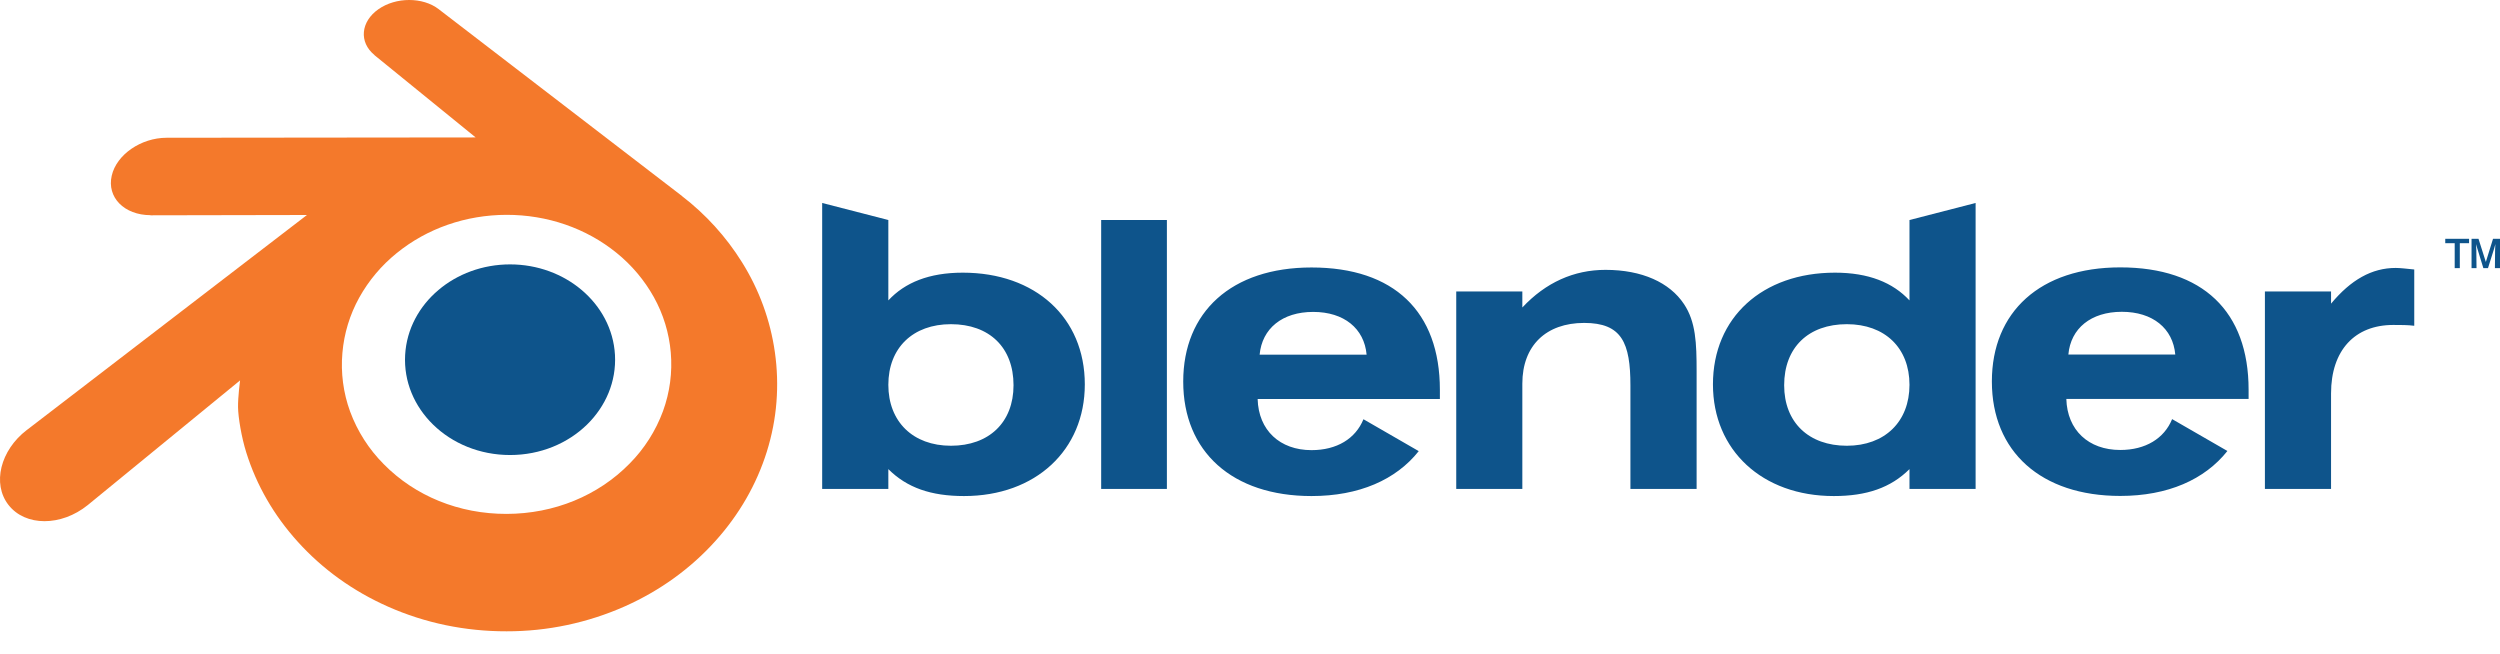 <svg width="107" height="28" viewBox="0 0 107 28" fill="none" xmlns="http://www.w3.org/2000/svg">
<path d="M17.34 15.192C17.402 14.083 17.945 13.105 18.765 12.413C19.569 11.732 20.65 11.316 21.831 11.316C23.01 11.316 24.092 11.732 24.896 12.413C25.715 13.105 26.259 14.083 26.321 15.191C26.383 16.331 25.925 17.39 25.122 18.175C24.302 18.974 23.136 19.475 21.831 19.475C20.525 19.475 19.357 18.974 18.538 18.175C17.734 17.39 17.277 16.331 17.34 15.192Z" fill="#0E548B"/>
<path d="M10.188 17.434C10.196 17.868 10.334 18.712 10.542 19.371C10.978 20.765 11.719 22.055 12.749 23.192C13.806 24.361 15.108 25.3 16.612 25.966C18.192 26.666 19.905 27.023 21.683 27.02C23.43 27.023 25.157 26.657 26.752 25.948C28.256 25.276 29.557 24.333 30.612 23.163C31.642 22.022 32.381 20.729 32.819 19.335C33.039 18.63 33.178 17.915 33.233 17.198C33.288 16.49 33.265 15.778 33.165 15.075C32.971 13.707 32.491 12.394 31.757 11.223C31.078 10.134 30.208 9.175 29.19 8.393L29.192 8.391L18.802 0.413C18.793 0.405 18.784 0.398 18.775 0.391C18.093 -0.132 16.947 -0.13 16.197 0.394C15.439 0.925 15.352 1.802 16.027 2.355L16.024 2.358L20.358 5.882L7.148 5.896H7.131C6.039 5.897 4.989 6.614 4.782 7.519C4.568 8.441 5.31 9.206 6.445 9.21L6.443 9.215L13.138 9.202L1.191 18.372L1.145 18.406C0.018 19.269 -0.346 20.704 0.364 21.612C1.084 22.536 2.616 22.538 3.755 21.618L10.275 16.281C10.275 16.281 10.18 17.002 10.188 17.434ZM26.943 19.846C25.599 21.215 23.719 21.991 21.683 21.995C19.645 21.999 17.764 21.23 16.421 19.863C15.787 19.226 15.297 18.459 14.985 17.615C14.692 16.812 14.58 15.954 14.655 15.103C14.726 14.273 14.971 13.467 15.375 12.738C15.781 12.008 16.323 11.363 16.973 10.838C18.279 9.774 19.942 9.198 21.68 9.195C23.421 9.193 25.083 9.764 26.39 10.824C27.038 11.348 27.58 11.991 27.986 12.719C28.391 13.447 28.637 14.253 28.709 15.083C28.783 15.934 28.67 16.79 28.378 17.593C28.067 18.438 27.578 19.207 26.943 19.846Z" fill="#F4792B"/>
<path d="M88.526 15.174C88.626 14.055 89.492 13.345 90.814 13.345C92.137 13.345 93.002 14.055 93.102 15.174H88.526ZM92.967 17.938C92.628 18.768 91.83 19.259 90.747 19.259C89.39 19.259 88.476 18.412 88.439 17.073H96.24V16.68C96.24 13.327 94.273 11.444 90.747 11.444C87.323 11.444 85.252 13.345 85.252 16.327C85.252 19.327 87.355 21.226 90.747 21.226C92.782 21.226 94.36 20.528 95.333 19.302L92.967 17.938ZM53.912 15.18C54.016 14.06 54.881 13.35 56.204 13.35C57.525 13.35 58.39 14.06 58.491 15.18H53.912ZM58.356 17.943C58.017 18.775 57.219 19.266 56.133 19.266C54.779 19.266 53.863 18.417 53.827 17.078H61.627V16.687C61.627 13.333 59.66 11.448 56.133 11.448C52.708 11.448 50.642 13.35 50.642 16.332C50.642 19.333 52.743 21.231 56.133 21.231C58.168 21.231 59.748 20.536 60.722 19.308L58.356 17.943ZM47.13 9.417H49.943V20.925H47.13V9.417ZM62.327 12.474H65.156V13.16C66.157 12.091 67.36 11.55 68.716 11.55C70.278 11.55 71.461 12.091 72.072 13.011C72.582 13.77 72.615 14.687 72.615 15.892V20.925H69.782V16.503C69.782 14.668 69.413 13.821 67.802 13.821C66.174 13.821 65.156 14.791 65.156 16.419V20.925H62.327V12.474ZM81.726 16.47C81.726 18.045 80.673 19.078 79.045 19.078C77.415 19.078 76.362 18.08 76.362 16.488C76.362 14.872 77.401 13.875 79.045 13.875C80.673 13.875 81.726 14.89 81.726 16.47ZM81.726 12.857C81.011 12.091 79.976 11.67 78.537 11.67C75.434 11.67 73.314 13.584 73.314 16.452C73.314 19.264 75.419 21.231 78.486 21.231C79.892 21.231 80.925 20.876 81.726 20.078V20.925H84.556V8.687L81.726 9.417V12.857ZM40.7 13.875C42.345 13.875 43.379 14.872 43.379 16.488C43.379 18.08 42.328 19.078 40.7 19.078C39.072 19.078 38.021 18.045 38.021 16.47C38.021 14.89 39.072 13.875 40.7 13.875ZM38.021 9.417L35.189 8.687V20.925H38.021V20.078C38.818 20.876 39.852 21.231 41.259 21.231C44.328 21.231 46.43 19.264 46.43 16.452C46.43 13.584 44.31 11.67 41.208 11.67C39.767 11.67 38.733 12.091 38.021 12.857V9.417ZM96.938 20.925V12.474H99.769V12.996C100.617 11.976 101.514 11.468 102.534 11.468C102.737 11.468 102.991 11.501 103.33 11.534V13.943C103.057 13.908 102.753 13.908 102.43 13.908C100.785 13.908 99.769 14.993 99.769 16.839V20.925H96.938ZM107 11.477H106.782L106.79 10.702L106.802 10.446L106.743 10.657L106.486 11.477H106.288L106.036 10.657L105.972 10.449L105.987 10.702L105.995 11.477H105.782V10.222H106.08L106.394 11.212L106.701 10.222H107V11.477ZM105.28 11.477H105.061V10.408H104.657V10.222H105.676V10.408H105.28V11.477Z" fill="#0E548B"/>
</svg>
